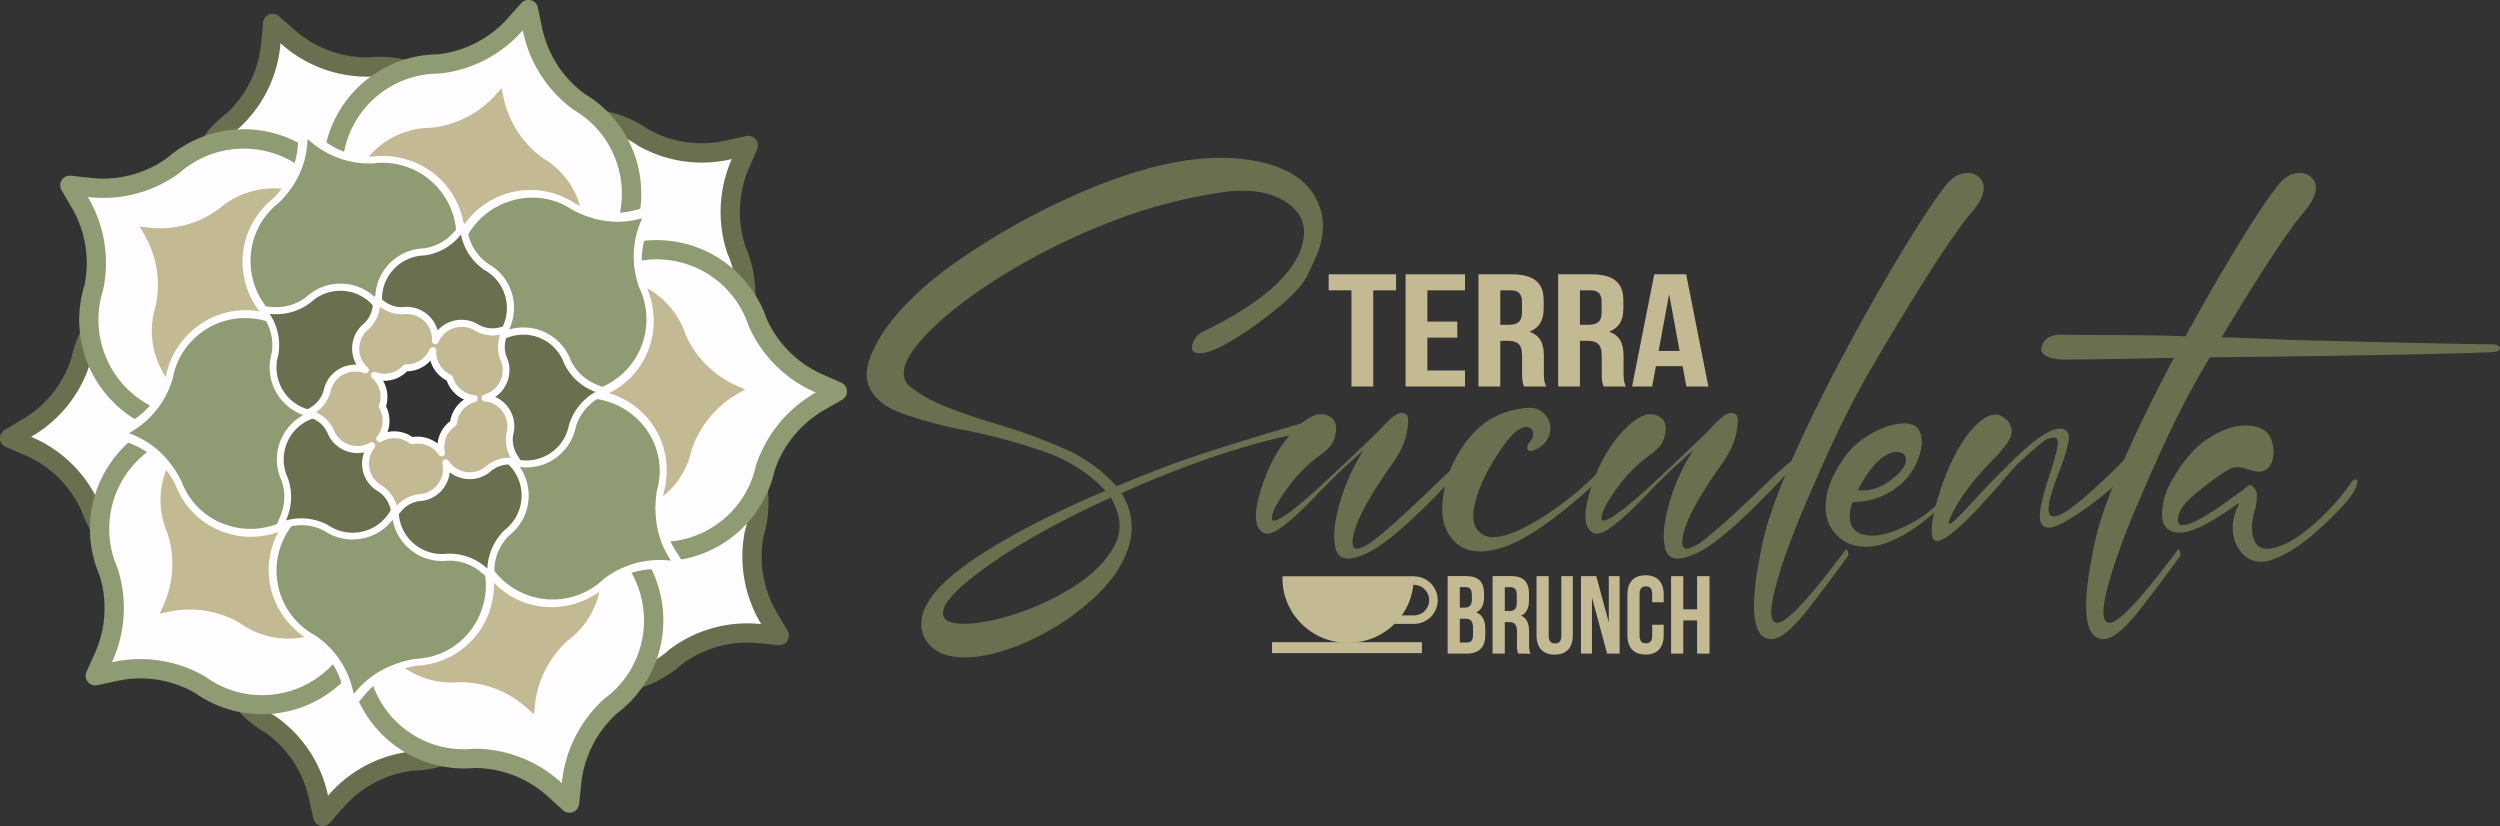 <svg id="Capa_1" data-name="Capa 1" xmlns="http://www.w3.org/2000/svg" viewBox="0 0 1451.27 479.51"><rect x="0" y="0" width="1451.27" height="479.51" fill="#333333" stroke="none"/><defs><style>.cls-1{fill:#fffdff;}.cls-2{fill:#6a704f;}.cls-3{fill:#8f9b72;}.cls-4{fill:#c3ba94;}</style></defs><title>Terra-Suculenta-Brunch-HORIZONTAL</title><path class="cls-1" d="M181,24.6l-1.08,11.83a69.1,69.1,0,0,1-22.07,44.7,61.75,61.75,0,0,0-4.92,94.43,61.79,61.79,0,0,0-83.33,44.73,69.22,69.22,0,0,1-31,39l-10.23,6L39.26,270A69.21,69.21,0,0,1,75,304.8a61.8,61.8,0,0,0,88.32,33.87A61.76,61.76,0,0,0,180,431.74a69.24,69.24,0,0,1,27.53,41.58l2.56,11.59,7.82-8.93a69.17,69.17,0,0,1,44.13-23.2,61.52,61.52,0,0,0,59.48-73.58,61.72,61.72,0,0,0,93.71,12.89,69.25,69.25,0,0,1,48.05-13.34l11.82,1.15L469,369.7a70.12,70.12,0,0,1-8.43-49.14,61.41,61.41,0,0,0,2.54-21.82,61.9,61.9,0,0,0-53.79-57.49,61.9,61.9,0,0,0,40.86-85.14,70.19,70.19,0,0,1,2.16-49.81l4.75-10.89L445.55,98a69.15,69.15,0,0,1-49.34-7.17,61.7,61.7,0,0,0-91.34,24.57,61.2,61.2,0,0,0,.05-7.9h0a61.92,61.92,0,0,0-68.32-57.6,69.19,69.19,0,0,1-46.7-17.46Zm118.12,121A61.47,61.47,0,0,0,313.21,181,62.4,62.4,0,0,0,334,197.32a62.13,62.13,0,0,0,12.12,23.49,61.38,61.38,0,0,0,39.94,21.91,61.38,61.38,0,0,0-36.87,26.76,62.1,62.1,0,0,0-9,24.83,62,62,0,0,0-18.6,18.78,61.49,61.49,0,0,0-8.51,44.7,61.89,61.89,0,0,0-63.25-27.68,62.07,62.07,0,0,0-23.6-11.88A61.33,61.33,0,0,0,180.93,324a61.71,61.71,0,0,0,6.9-68.78,61.75,61.75,0,0,0-15.48-67.35,61.34,61.34,0,0,0,45.62.05,62.11,62.11,0,0,0,21.91-14.76,61.88,61.88,0,0,0,59.26-35.42,63.26,63.26,0,0,0,0,7.79" transform="translate(-22.74 -11)"/><path class="cls-2" d="M478.46,384.39a5.54,5.54,0,0,1-3.88,1.08l-11.83-1.14a63.58,63.58,0,0,0-43.95,12.1,67.62,67.62,0,0,1-81.14,6.73,66.13,66.13,0,0,1-9.53-7.35,67.53,67.53,0,0,1-65.68,62.57,63.57,63.57,0,0,0-40.31,21.29l-7.82,8.93a5.6,5.6,0,0,1-9.68-2.48l-2.56-11.59A63.65,63.65,0,0,0,177,436.46,67.41,67.41,0,0,1,149.53,350,67.49,67.49,0,0,1,69.75,306.9a63.58,63.58,0,0,0-32.7-31.75l-10.91-4.68a5.61,5.61,0,0,1-.63-10l10.23-6a63.58,63.58,0,0,0,28.45-35.62A67.46,67.46,0,0,1,137.88,166a67.51,67.51,0,0,1-10-31.32,67.28,67.28,0,0,1,26.4-57.87,63.48,63.48,0,0,0,20.09-40.91l1.08-11.82a5.6,5.6,0,0,1,9.29-3.69l8.89,7.88a63.62,63.62,0,0,0,42.67,16.05,67.49,67.49,0,0,1,73,53.8,66.42,66.42,0,0,1,8.53-8.49,67.57,67.57,0,0,1,81.34-3.53,63.6,63.6,0,0,0,45.13,6.46L455.89,90a5.6,5.6,0,0,1,6.37,7.7l-4.74,10.89a64.48,64.48,0,0,0-2.08,45.54,66.85,66.85,0,0,1,5.63,23,67.67,67.67,0,0,1-24.29,56.24,68.66,68.66,0,0,1-9.86,6.8,68.45,68.45,0,0,1,10.64,5.52,67.5,67.5,0,0,1,28.5,76.27,64.41,64.41,0,0,0,7.79,44.91l6.08,10.2a5.61,5.61,0,0,1-.08,5.87,5.5,5.5,0,0,1-1.39,1.49m-66.55,3.2h0a74.79,74.79,0,0,1,51.92-14.41l.79.08-.4-.69a75.82,75.82,0,0,1-9.11-53.11,5.18,5.18,0,0,1,.14-.53,56.31,56.31,0,0,0-46.61-72.13,5.6,5.6,0,0,1-.7-11,55.75,55.75,0,0,0,21.68-11.13,56.25,56.25,0,0,0,15.48-66.3,4.34,4.34,0,0,1-.2-.5,75.85,75.85,0,0,1,2.34-53.84l.32-.73-.78.17a74.72,74.72,0,0,1-53.32-7.75,3.58,3.58,0,0,1-.46-.29A56.11,56.11,0,0,0,310,117.81a5.6,5.6,0,0,1-10.67-2.72,56.11,56.11,0,0,0,.05-7.19.45.45,0,0,1,0-.11A56.29,56.29,0,0,0,237.2,55.5l-.55,0a74.84,74.84,0,0,1-50.47-18.87l-.6-.53-.07.8a74.76,74.76,0,0,1-23.86,48.31,4.35,4.35,0,0,1-.41.34,56.16,56.16,0,0,0-4.48,85.88,5.6,5.6,0,0,1-5.9,9.29,55.58,55.58,0,0,0-24.28-3.87,56.37,56.37,0,0,0-51.49,44.55A5,5,0,0,1,75,222a74.79,74.79,0,0,1-33.54,42.18l-.68.4.73.31A74.85,74.85,0,0,1,80,302.47a4.34,4.34,0,0,1,.2.5,56.4,56.4,0,0,0,56.69,37.71,55.47,55.47,0,0,0,23.62-6.9,5.6,5.6,0,0,1,7,8.47,55.78,55.78,0,0,0-11.22,21.91,56.18,56.18,0,0,0,26.45,62.72c.16.1.31.19.46.3A74.76,74.76,0,0,1,213,472.12l.17.77.53-.6a74.81,74.81,0,0,1,47.7-25.07l.54,0A56.31,56.31,0,0,0,317,387.4a55.37,55.37,0,0,0-1-7.14,5.6,5.6,0,0,1,10.24-4.05,56.11,56.11,0,0,0,85.22,11.72c.13-.12.27-.23.41-.34M316.4,362.28a5.94,5.94,0,0,1-1.28.72,5.6,5.6,0,0,1-6.79-2.21,56.27,56.27,0,0,0-57.52-25.17,5.57,5.57,0,0,1-4.53-1.16,56.7,56.7,0,0,0-21.47-10.8,55.88,55.88,0,0,0-41.17,5.26,5.6,5.6,0,0,1-7-8.48A55.93,55.93,0,0,0,189.51,281a56.53,56.53,0,0,0-6.61-23.11,5.61,5.61,0,0,1-.29-4.67,56.76,56.76,0,0,0,3.65-23.75A56,56,0,0,0,168.52,192a5.6,5.6,0,0,1,5.9-9.29,56,56,0,0,0,41.48.05,56.8,56.8,0,0,0,19.93-13.43,5.59,5.59,0,0,1,4.35-1.73,56.73,56.73,0,0,0,23.72-3.87,56,56,0,0,0,30.18-28.34,5.6,5.6,0,0,1,10.65,2.73,57.86,57.86,0,0,0,0,7.09h0a55.78,55.78,0,0,0,12.81,32.26,56.57,56.57,0,0,0,18.92,14.81,5.62,5.62,0,0,1,3,3.6,56.67,56.67,0,0,0,11,21.37,56,56,0,0,0,36.32,19.92,5.6,5.6,0,0,1,.69,11,55.91,55.91,0,0,0-33.52,24.33,56.58,56.58,0,0,0-8.23,22.58A5.6,5.6,0,0,1,343.2,299a56.45,56.45,0,0,0-16.91,17.08,55.81,55.81,0,0,0-8.64,33.62,57.14,57.14,0,0,0,.9,7,5.58,5.58,0,0,1-2.15,5.55M251.32,324.2a67.47,67.47,0,0,1,55.18,17.09A67.52,67.52,0,0,1,335,291a68,68,0,0,1,9.49-24.56,67.1,67.1,0,0,1,23.84-22.64,67.43,67.43,0,0,1-39-42.63,67.92,67.92,0,0,1-20.42-16.6A66.93,66.93,0,0,1,294.73,155,67.26,67.26,0,0,1,268,174.12a68.07,68.07,0,0,1-25.9,4.73,67.39,67.39,0,0,1-54.73,18.6,67,67,0,0,1,10,31.32,67.8,67.8,0,0,1-3.5,26.09,68.08,68.08,0,0,1,6.76,25.44,67.06,67.06,0,0,1-6,32.34,67.16,67.16,0,0,1,32.91.17,68,68,0,0,1,23.73,11.39" transform="translate(-22.74 -11)"/><path class="cls-1" d="M329.49,16.6l-7.93,8.84a69.06,69.06,0,0,1-44.39,22.69A61.77,61.77,0,0,0,216.85,121a61.8,61.8,0,0,0-93.55-13.86,69.25,69.25,0,0,1-48.19,12.79l-11.8-1.29,6,10.27a69.11,69.11,0,0,1,7.86,49.22,62,62,0,0,0,25.26,70.48A61.25,61.25,0,0,0,127.77,258a61.75,61.75,0,0,0-42.11,84.67,69.23,69.23,0,0,1-2.74,49.79l-4.87,10.83,11.61-2.5a69.12,69.12,0,0,1,49.25,7.73A61.58,61.58,0,0,0,230.56,385a61.72,61.72,0,0,0,67.49,66.28,69.19,69.19,0,0,1,46.5,18l8.8,8,1.21-11.81A70.13,70.13,0,0,1,377.14,421a61.89,61.89,0,0,0,6.22-94.23A61.9,61.9,0,0,0,467,282.81a70.11,70.11,0,0,1,31.47-38.67l10.3-5.9-10.86-4.81a69.19,69.19,0,0,1-35.3-35.2,61.73,61.73,0,0,0-87.95-34.82,60.93,60.93,0,0,0,4.76-6.31h0a61.91,61.91,0,0,0-20.43-87,69.24,69.24,0,0,1-27-41.88Zm22.57,167.54A61.32,61.32,0,0,0,342.17,221a62.06,62.06,0,0,0,7,25.48,62.07,62.07,0,0,0-4.31,26.08,61.42,61.42,0,0,0,19,41.42,61.35,61.35,0,0,0-45.55-.53A62.08,62.08,0,0,0,296.17,328a61.84,61.84,0,0,0-55.83,28,61.27,61.27,0,0,0-3.81,6.79,61.87,61.87,0,0,0-34.22-60,62.06,62.06,0,0,0-11.85-23.63,61.33,61.33,0,0,0-39.77-22.37,61.75,61.75,0,0,0,46.59-51.06,61.73,61.73,0,0,0,27.78-63.28,61.39,61.39,0,0,0,36.57,27.27,62.11,62.11,0,0,0,26.4,1.24,61.87,61.87,0,0,0,68.69,7,61,61,0,0,0-4.66,6.24" transform="translate(-22.74 -11)"/><path class="cls-3" d="M353.35,482.81a5.61,5.61,0,0,1-3.76-1.45l-8.8-8a63.63,63.63,0,0,0-42.48-16.53,67.61,67.61,0,0,1-69.12-43,66.64,66.64,0,0,1-3.26-11.59,67.49,67.49,0,0,1-90,11,63.67,63.67,0,0,0-45-7l-11.61,2.5A5.6,5.6,0,0,1,72.94,401l4.87-10.83a63.66,63.66,0,0,0,2.6-45.52A67.43,67.43,0,0,1,110,258.9a67.52,67.52,0,0,1-38.25-82.24,63.61,63.61,0,0,0-7.28-45l-6-10.27A5.6,5.6,0,0,1,63.92,113l11.8,1.29a63.57,63.57,0,0,0,44.08-11.6A67.63,67.63,0,0,1,201,96.89a68.51,68.51,0,0,1,9.45,7.42,66.79,66.79,0,0,1,2.07-11.83,67.41,67.41,0,0,1,64.31-49.95,63.54,63.54,0,0,0,40.54-20.82l7.92-8.85A5.61,5.61,0,0,1,335,15.45l2.42,11.63a63.68,63.68,0,0,0,24.66,38.35,67.5,67.5,0,0,1,26.47,86.76,66.16,66.16,0,0,1,11.92-1.73,67.58,67.58,0,0,1,67.36,45.73,63.61,63.61,0,0,0,32.35,32.12l10.86,4.8a5.59,5.59,0,0,1,.51,10L501.22,249a64.46,64.46,0,0,0-28.85,35.3,66.93,66.93,0,0,1-9.22,21.82,67.68,67.68,0,0,1-65,30.19A67.6,67.6,0,0,1,396.89,408a67.08,67.08,0,0,1-16.19,17.28A64.53,64.53,0,0,0,360.13,466l-1.21,11.81a5.59,5.59,0,0,1-5.57,5m-55.3-37.16h0a74.82,74.82,0,0,1,50.26,19.44l.59.53.08-.79a75.85,75.85,0,0,1,24.4-48.05l.42-.34A55.72,55.72,0,0,0,387.5,401.9a56.42,56.42,0,0,0,5.4-50.81,55.75,55.75,0,0,0-13.42-20.34,5.6,5.6,0,0,1,6-9.22,55.55,55.55,0,0,0,24,4A56.41,56.41,0,0,0,453.76,300a55.83,55.83,0,0,0,7.74-18.41c0-.18.09-.36.14-.53a75.89,75.89,0,0,1,34-41.8l.7-.39-.73-.33a74.75,74.75,0,0,1-38.16-38.05c-.07-.16-.13-.33-.19-.5a56.12,56.12,0,0,0-80-31.66,5.6,5.6,0,0,1-6.93-8.55,54.69,54.69,0,0,0,4.33-5.74l.06-.09a56.27,56.27,0,0,0-18.63-79,4.53,4.53,0,0,1-.46-.3,74.81,74.81,0,0,1-29.23-45.26l-.16-.79-.54.6a74.74,74.74,0,0,1-48,24.52l-.54,0A56.15,56.15,0,0,0,222.36,120a5.6,5.6,0,0,1-10.28,3.92,55.59,55.59,0,0,0-17.17-17.6,56.37,56.37,0,0,0-67.9,5c-.13.12-.28.23-.42.34A74.85,74.85,0,0,1,74.5,125.44l-.79-.08.41.69a74.79,74.79,0,0,1,8.49,53.2,3.07,3.07,0,0,1-.14.52,56.41,56.41,0,0,0,23,64.1,55.48,55.48,0,0,0,23.07,8.56,5.6,5.6,0,0,1,.58,11,56.16,56.16,0,0,0-38.3,77,4.6,4.6,0,0,1,.19.52,74.78,74.78,0,0,1-3,53.8l-.32.73.78-.17a74.77,74.77,0,0,1,53.23,8.36,4.53,4.53,0,0,1,.46.3,56,56,0,0,0,83.35-21.41,5.6,5.6,0,0,1,10.62,2.87,56.13,56.13,0,0,0,61.37,60.27l.54,0m-61.52-77.32a5.6,5.6,0,0,1-5.59-6,56.22,56.22,0,0,0-31.12-54.53,5.63,5.63,0,0,1-2.94-3.64,56.75,56.75,0,0,0-10.77-21.48,55.89,55.89,0,0,0-36.17-20.35,5.6,5.6,0,0,1-.57-11,56,56,0,0,0,33.88-24,56.64,56.64,0,0,0,8.49-22.49,5.62,5.62,0,0,1,2.55-3.92,56.08,56.08,0,0,0,25.26-57.54,5.6,5.6,0,0,1,10.28-3.93,55.91,55.91,0,0,0,33.26,24.79,56.52,56.52,0,0,0,24,1.13,5.59,5.59,0,0,1,4.52,1.21A56.61,56.61,0,0,0,313,177.68,56,56,0,0,0,354.07,173a5.6,5.6,0,0,1,6.92,8.55,57.7,57.7,0,0,0-4.24,5.68h0a55.83,55.83,0,0,0-9,33.53,56.62,56.62,0,0,0,6.35,23.18,5.62,5.62,0,0,1,.24,4.66,56.77,56.77,0,0,0-3.92,23.72A56,56,0,0,0,367.68,310a5.6,5.6,0,0,1-6,9.22,55.89,55.89,0,0,0-41.42-.48,56.58,56.58,0,0,0-20.09,13.19,5.58,5.58,0,0,1-4.36,1.68,56.43,56.43,0,0,0-23.76,3.6,55.84,55.84,0,0,0-30.48,28,5.59,5.59,0,0,1-5,3.16m-29.48-69.4a67.89,67.89,0,0,1,20.24,16.84,67.2,67.2,0,0,1,13.83,29.82A67,67,0,0,1,268,326.71,67.91,67.91,0,0,1,294,322.27a67.49,67.49,0,0,1,54.91-18,67.43,67.43,0,0,1-5.85-57.48,67.92,67.92,0,0,1-6.47-25.51,67,67,0,0,1,6.33-32.26,67.24,67.24,0,0,1-32.86-.55,68,68,0,0,1-23.6-11.66,68,68,0,0,1-26.27-1.73,67.09,67.09,0,0,1-28.74-16,67.4,67.4,0,0,1-29,50,67.81,67.81,0,0,1-9.76,24.44,67,67,0,0,1-24.13,22.37,67.12,67.12,0,0,1,26.31,19.77,67.87,67.87,0,0,1,12.23,23.31" transform="translate(-22.74 -11)"/><path class="cls-4" d="M315.08,57.6l-6.41,7.15a55.87,55.87,0,0,1-35.9,18.35A49.95,49.95,0,0,0,224,142a50,50,0,0,0-75.65-11.21,56,56,0,0,1-39,10.34l-9.54-1,4.82,8.3A55.94,55.94,0,0,1,111,188.19,50,50,0,0,0,152,252.81a49.94,49.94,0,0,0-34.06,68.47,55.94,55.94,0,0,1-2.21,40.26l-3.94,8.76,9.39-2A55.93,55.93,0,0,1,161,374.53a50.05,50.05,0,0,0,71-13.43,52.07,52.07,0,0,0,3.11-5.59,49.91,49.91,0,0,0,54.58,53.6,55.88,55.88,0,0,1,37.6,14.54l7.12,6.45,1-9.55a56.71,56.71,0,0,1,18.26-35.95,50.06,50.06,0,0,0,5-76.2,50.05,50.05,0,0,0,67.61-35.52,56.74,56.74,0,0,1,25.45-31.27l8.34-4.77L451.26,233a55.92,55.92,0,0,1-28.55-28.47,49.9,49.9,0,0,0-71.12-28.15,48.69,48.69,0,0,0,3.84-5.11h0a50.07,50.07,0,0,0-16.52-70.35A55.94,55.94,0,0,1,317,67Zm18.25,135.49A50,50,0,0,0,331,243.52a50.27,50.27,0,0,0-3.48,21.1,49.67,49.67,0,0,0,15.33,33.49,50,50,0,0,0-54.69,11.3A50.28,50.28,0,0,0,267,312.62,49.59,49.59,0,0,0,243,332a47.78,47.78,0,0,0-3.08,5.49A50,50,0,0,0,212.23,289a50.23,50.23,0,0,0-9.58-19.11,49.62,49.62,0,0,0-32.16-18.09,50,50,0,0,0,37.68-41.3,49.93,49.93,0,0,0,22.46-51.17,50,50,0,0,0,50.92,23A50,50,0,0,0,337.1,188a50.58,50.58,0,0,0-3.77,5.05" transform="translate(-22.74 -11)"/><path class="cls-1" d="M334.84,432.18a2.12,2.12,0,0,1-1.89-.5l-7.12-6.45a53.8,53.8,0,0,0-36.17-14A52,52,0,0,1,233,363.45a52.22,52.22,0,0,1-73.24,12.82,53.71,53.71,0,0,0-38.14-5.91l-9.39,2a2.13,2.13,0,0,1-2.39-2.95l3.93-8.76a53.89,53.89,0,0,0,2.14-38.74,51.85,51.85,0,0,1,4.17-49A52.48,52.48,0,0,1,131,260.83a51.3,51.3,0,0,1,12.79-7.6,51.7,51.7,0,0,1-13.5-6.25A52.29,52.29,0,0,1,109,187.55a53.81,53.81,0,0,0-6.17-38.1L98,141.15a2.14,2.14,0,0,1,2.08-3.19l9.54,1a53.83,53.83,0,0,0,37.49-9.94,52.17,52.17,0,0,1,62.79-4.51,51.46,51.46,0,0,1,11.18,9.8,51.62,51.62,0,0,1,1.76-14.76A52.1,52.1,0,0,1,272.76,81a53.67,53.67,0,0,0,34.32-17.64l6.41-7.15a2.15,2.15,0,0,1,2.14-.64,2.12,2.12,0,0,1,1.53,1.62l2,9.41a53.87,53.87,0,0,0,21,32.58,52.19,52.19,0,0,1,17.82,72,52,52,0,0,1,66.74,32.64A53.82,53.82,0,0,0,452.12,231l8.79,3.88a2.13,2.13,0,0,1,.19,3.8l-8.33,4.77a54.5,54.5,0,0,0-24.48,30.08,51.29,51.29,0,0,1-7.13,16.89,52.3,52.3,0,0,1-55.76,22.35,52.2,52.2,0,0,1-10.52,73.53,54.48,54.48,0,0,0-17.4,34.45l-1,9.56a2.13,2.13,0,0,1-1.36,1.77,1.71,1.71,0,0,1-.3.09M234.62,353.43a2,2,0,0,1,1,0,2.13,2.13,0,0,1,1.57,2.22A47.79,47.79,0,0,0,289.46,407a58.16,58.16,0,0,1,39.24,15.08l4,3.62.55-5.36A58.94,58.94,0,0,1,352.19,383a47.94,47.94,0,0,0,16.41-55.76,47.33,47.33,0,0,0-11.43-17.32,2.13,2.13,0,0,1,2.28-3.51,47.45,47.45,0,0,0,20.47,3.42,48,48,0,0,0,37.67-21.74,47.34,47.34,0,0,0,6.59-15.68,59,59,0,0,1,26.47-32.66l4.68-2.68-4.93-2.18a58.07,58.07,0,0,1-29.63-29.55A47.78,47.78,0,0,0,352.6,178.2,2.13,2.13,0,0,1,350,175a49.55,49.55,0,0,0,3.68-4.88,47.93,47.93,0,0,0-15.81-67.37A58.12,58.12,0,0,1,315,67.44l-1.1-5.28-3.6,4a58.11,58.11,0,0,1-37.26,19,47.81,47.81,0,0,0-46.91,56.39,2.13,2.13,0,0,1-3.91,1.5,47.16,47.16,0,0,0-14.63-15,48,48,0,0,0-57.8,4.26,58.18,58.18,0,0,1-40.62,10.86l-5.35-.59,2.71,4.66a58.16,58.16,0,0,1,6.6,41.33,48.1,48.1,0,0,0,19.5,54.77,47.45,47.45,0,0,0,19.64,7.29,2.13,2.13,0,0,1,.23,4.18,47.8,47.8,0,0,0-32.61,65.55,58.23,58.23,0,0,1-2.23,42l-2.21,4.91,5.27-1.13A58.07,58.07,0,0,1,162,372.69a47.94,47.94,0,0,0,68.15-12.75,49.17,49.17,0,0,0,3-5.36,2.12,2.12,0,0,1,1.46-1.15m5.75-13.83a2.13,2.13,0,0,1-2.59-2.24,47.91,47.91,0,0,0-26.49-46.42,2.12,2.12,0,0,1-1.12-1.39A48.4,48.4,0,0,0,201,271.26a47.63,47.63,0,0,0-30.8-17.32,2.13,2.13,0,0,1-.21-4.18,47.7,47.7,0,0,0,28.84-20.39,48.41,48.41,0,0,0,7.23-19.15,2.12,2.12,0,0,1,1-1.49,47.81,47.81,0,0,0,21.51-49,2.12,2.12,0,0,1,3.9-1.49,47.64,47.64,0,0,0,28.32,21.11,48.29,48.29,0,0,0,20.44.95,2.12,2.12,0,0,1,1.71.47,48.37,48.37,0,0,0,18.18,9.41,47.7,47.7,0,0,0,35-4,2.15,2.15,0,0,1,2.66.54,2.13,2.13,0,0,1,0,2.71,48.56,48.56,0,0,0-3.61,4.84h0a47.53,47.53,0,0,0-7.66,28.55,48.32,48.32,0,0,0,5.41,19.74,2.15,2.15,0,0,1,.09,1.77,48.3,48.3,0,0,0-3.34,20.2,47.62,47.62,0,0,0,14.69,32.06,2.13,2.13,0,0,1-2.28,3.51,47.62,47.62,0,0,0-35.27-.41,48.18,48.18,0,0,0-17.1,11.23,2.11,2.11,0,0,1-1.66.64,48.15,48.15,0,0,0-20.23,3.07,47.56,47.56,0,0,0-23,18.58,49.36,49.36,0,0,0-3,5.25,2.11,2.11,0,0,1-1.45,1.16m-26.33-52a52.15,52.15,0,0,1,28,42.1,51.79,51.79,0,0,1,24.23-19,52.55,52.55,0,0,1,21.06-3.39,52.49,52.49,0,0,1,17.94-11.55,51.74,51.74,0,0,1,30.76-2,51.86,51.86,0,0,1-10.63-28.94,52.52,52.52,0,0,1,3.28-21.09A52.5,52.5,0,0,1,323.21,223a51.73,51.73,0,0,1,7.57-29.87A52,52,0,0,1,300,194.3a52.63,52.63,0,0,1-19-9.63,52.54,52.54,0,0,1-21.29-1.2A51.85,51.85,0,0,1,233.55,167a51.77,51.77,0,0,1-8.39,29.69,52.3,52.3,0,0,1-15,15.11,52.53,52.53,0,0,1-7.72,19.89,51.8,51.8,0,0,1-23.74,19.71,51.86,51.86,0,0,1,25.65,17.18,52.7,52.7,0,0,1,9.73,19m119.29-94.47h0Z" transform="translate(-22.74 -11)"/><path class="cls-3" d="M401.19,134.87l-8.38,2a50.09,50.09,0,0,1-35.81-4.8,44.76,44.76,0,0,0-66,18.5,44.81,44.81,0,0,0-50-46.87,50.21,50.21,0,0,1-34-12.27l-6.5-5.64-.69,8.58A50.17,50.17,0,0,1,184.14,127a44.92,44.92,0,0,0-14,52.43,44.36,44.36,0,0,0,11.24,16.09,44.77,44.77,0,0,0-60,33.08,50.22,50.22,0,0,1-22.18,28.54l-7.37,4.44,8,3.3a50.18,50.18,0,0,1,26.16,24.95A44.86,44.86,0,0,0,185,316.12a45.6,45.6,0,0,0,5.15-2.54A44.74,44.74,0,0,0,203,380.94a50.21,50.21,0,0,1,20.3,29.91l1.95,8.39,5.59-6.54a50.82,50.82,0,0,1,31.81-17.18,44.45,44.45,0,0,0,15.58-3.31,45,45,0,0,0,26.59-30.85,44.57,44.57,0,0,0,.43-19.42,44.9,44.9,0,0,0,54.52,16.89,44.35,44.35,0,0,0,13.43-8.56,50.82,50.82,0,0,1,34.72-10l8.58.73-4.49-7.34a50.16,50.16,0,0,1-6.51-35.56,44.72,44.72,0,0,0-38.05-57,45,45,0,0,0,5.44-1.8h0a44.9,44.9,0,0,0,23.73-60.28,50.22,50.22,0,0,1,1.16-36.13ZM345.48,244a44.5,44.5,0,0,0-21.11,17.9A45,45,0,0,0,318,280a44.8,44.8,0,0,0-19.13,46.27A44.51,44.51,0,0,0,272,307.16a45,45,0,0,0-19.15-.46,45,45,0,0,0-17.21-8.43A44.49,44.49,0,0,0,208,300.32a44,44,0,0,0-5.07,2.47,44.86,44.86,0,0,0,4.35-49.86A45,45,0,0,0,210,234a44.47,44.47,0,0,0-14.46-29.75A44.75,44.75,0,0,0,244.34,193,44.75,44.75,0,0,0,287,166.76a44.54,44.54,0,0,0,10.54,31.35,45.09,45.09,0,0,0,15.22,11.63,44.87,44.87,0,0,0,38.07,32.5,45.59,45.59,0,0,0-5.36,1.8" transform="translate(-22.74 -11)"/><path class="cls-1" d="M224.55,422.25,222,411.17a48.8,48.8,0,0,0-19.73-29.08,46.14,46.14,0,0,1-16.46-64.78l-.23.1a46.27,46.27,0,0,1-61-27.16,48.71,48.71,0,0,0-25.38-24.13l-10.5-4.36,9.74-5.87A48.75,48.75,0,0,0,120,228.14a46.15,46.15,0,0,1,56.51-35.68,46.24,46.24,0,0,1,6.82-66.61,48.73,48.73,0,0,0,15.1-31.59l.91-11.34,8.58,7.45a48.81,48.81,0,0,0,33,11.93A46.28,46.28,0,0,1,289,130.71a45.78,45.78,0,0,1,3.34,14.3,45.41,45.41,0,0,1,9.54-11.15,46.15,46.15,0,0,1,55.89-2.94,48.74,48.74,0,0,0,34.71,4.6l11.06-2.65-4.43,10.48A48.76,48.76,0,0,0,398,178.47a46.28,46.28,0,0,1-24.52,62l-.11,0-.13.05a46.09,46.09,0,0,1,33.65,57.86,48.72,48.72,0,0,0,6.36,34.43l5.93,9.7-11.33-1a49.44,49.44,0,0,0-33.76,9.77,45.51,45.51,0,0,1-13.74,8.74,46.31,46.31,0,0,1-52.92-13,45.67,45.67,0,0,1-1.21,14.56,46.26,46.26,0,0,1-43.48,35.23,49.41,49.41,0,0,0-30.79,16.68ZM195.94,308.71l-4.68,5.75a43.36,43.36,0,0,0,12.47,65.26,51.64,51.64,0,0,1,21,30.81l1.32,5.7,3.8-4.44a52.24,52.24,0,0,1,32.69-17.65,43.48,43.48,0,0,0,41.41-51.93l-1.42-7.07,4,6A43,43,0,0,0,320,354.29a43.45,43.45,0,0,0,52.33-5,52.37,52.37,0,0,1,35.79-10.43l5.82.51-3-5a51.58,51.58,0,0,1-6.68-36.54,43.36,43.36,0,0,0-36.83-55.41l-7.37-.82,7.16-1.91a44,44,0,0,0,5.27-1.75l.11,0a43.46,43.46,0,0,0,22.89-58.36,51.58,51.58,0,0,1,1.15-37.25l2.28-5.39-5.69,1.36a51.51,51.51,0,0,1-36.82-4.93,43.37,43.37,0,0,0-64.06,17.85l-3.07,6.76.4-7.41a42.8,42.8,0,0,0-3.16-18.73,43.54,43.54,0,0,0-45.31-26.68A51.62,51.62,0,0,1,206,92.48l-4.41-3.83-.47,5.83A51.53,51.53,0,0,1,185.09,128a43.6,43.6,0,0,0-13.7,50.88,42.83,42.83,0,0,0,10.89,15.59l5.49,5-6.93-2.67a43.37,43.37,0,0,0-58.18,32,51.62,51.62,0,0,1-22.83,29.46l-5,3,5.4,2.24a51.55,51.55,0,0,1,26.89,25.64,43.59,43.59,0,0,0,44.16,28.75,43.09,43.09,0,0,0,13.23-3.11,42.21,42.21,0,0,0,5-2.45l6.45-3.66m105.79,24.53-4-6.2a43.17,43.17,0,0,0-26.08-18.52,43.67,43.67,0,0,0-18.56-.45l-.63.12-.5-.4a43.79,43.79,0,0,0-16.67-8.16,43.15,43.15,0,0,0-26.75,2A45.42,45.42,0,0,0,203.6,304l-6.39,3.63,4.62-5.72a43.44,43.44,0,0,0,4.22-48.3l-.31-.57.22-.6a43.75,43.75,0,0,0,2.61-18.38,43.2,43.2,0,0,0-14-28.82l-5.49-5L196,202.9a43.22,43.22,0,0,0,32-.3,43.85,43.85,0,0,0,15.28-10.54l.44-.47.64,0a44,44,0,0,0,18.28-3.19,43.29,43.29,0,0,0,23.06-22.23l3.07-6.75-.4,7.4a43.24,43.24,0,0,0,10.21,30.37,43.77,43.77,0,0,0,14.75,11.27l.58.27.17.62a43.86,43.86,0,0,0,8.69,16.4A43.34,43.34,0,0,0,351,240.86l7.27.83-7.07,1.9a43.86,43.86,0,0,0-5.19,1.74h0a43.11,43.11,0,0,0-20.45,17.34,43.85,43.85,0,0,0-6.17,17.51l-.07.63-.54.36a43.73,43.73,0,0,0-12.92,13.34,43.27,43.27,0,0,0-5.61,31.5l1.48,7.23M261.92,304.5A46.14,46.14,0,0,1,296.73,321a46,46,0,0,1,6.76-28A46.62,46.62,0,0,1,316.7,279.2a46.8,46.8,0,0,1,6.48-18A45.91,45.91,0,0,1,345,242.75l.22-.09a46,46,0,0,1-24.49-15.08,46.58,46.58,0,0,1-9.07-16.85,46.2,46.2,0,0,1-26-38.42A45.9,45.9,0,0,1,263.74,191a46.84,46.84,0,0,1-18.82,3.43,46.68,46.68,0,0,1-15.82,10.75,46,46,0,0,1-28.74,2,46,46,0,0,1,11,26.64,46.61,46.61,0,0,1-2.56,18.95,46.66,46.66,0,0,1,5.34,18.37,46,46,0,0,1-6.89,27.93l.21-.09a45.9,45.9,0,0,1,28.47-2.1,46.49,46.49,0,0,1,17.24,8.29,45.8,45.8,0,0,1,8.75-.71" transform="translate(-22.74 -11)"/><path class="cls-1" d="M227.9,421.58a2.06,2.06,0,0,1-.89,0,2,2,0,0,1-1.5-1.48l-2.06-8.36a48.2,48.2,0,0,0-19.86-28.45,46.72,46.72,0,0,1-18.41-63.81,46.87,46.87,0,0,1-60.73-27.31,48.12,48.12,0,0,0-25.34-23.43l-8-3.2A2,2,0,0,1,90.8,262l7.31-4.54A48.13,48.13,0,0,0,119,229.73a46.78,46.78,0,0,1,55-37.24,46.86,46.86,0,0,1,7.22-66.18A48.14,48.14,0,0,0,195.69,95l.57-8.59a2,2,0,0,1,1.23-1.72,2,2,0,0,1,2.08.31l6.58,5.55a48.06,48.06,0,0,0,32.78,11.35,46.83,46.83,0,0,1,52.43,40.78,46.5,46.5,0,0,1,8.56-9.87,46.8,46.8,0,0,1,56.59-3.72,48.07,48.07,0,0,0,34.28,4.06l8.34-2.11a1.91,1.91,0,0,1,2,.63,2,2,0,0,1,.34,2.08l-3.25,8a48.21,48.21,0,0,0-.66,34.69A46.89,46.89,0,0,1,375,238.87a46.72,46.72,0,0,1,33.08,57.74,48,48,0,0,0,6.73,33.86l4.59,7.28a2,2,0,0,1-1.85,3.09l-8.59-.63a48.84,48.84,0,0,0-33.2,10.09,46,46,0,0,1-13.77,9,47,47,0,0,1-52.58-11.11,46.9,46.9,0,0,1-44.75,49.23,48.74,48.74,0,0,0-30.12,16.86L229,420.9a2,2,0,0,1-1.11.68M190.54,312.45a2,2,0,0,1,2,3.22,42.73,42.73,0,0,0,13.13,64.16,52.24,52.24,0,0,1,21.68,30.93l1.11,4.49,2.95-3.55a52.91,52.91,0,0,1,32.85-18.29,42.89,42.89,0,0,0,40-33.17,42.54,42.54,0,0,0,.17-18.55,2,2,0,0,1,1.18-2.28,2,2,0,0,1,2.46.73,42.85,42.85,0,0,0,65,7.11,53,53,0,0,1,36.12-11.06l4.61.34-2.46-3.92a52.15,52.15,0,0,1-7.25-36.88,42.75,42.75,0,0,0-37-54.2,2,2,0,0,1-.35-3.94,42.78,42.78,0,0,0,27.09-59.65,52.26,52.26,0,0,1,.64-37.76l1.75-4.28L391.78,137a52.09,52.09,0,0,1-37.32-4.51,42.76,42.76,0,0,0-63,18.4,2,2,0,0,1-3.86-.9,42.39,42.39,0,0,0-3.36-18.42,42.92,42.92,0,0,0-45-25.71A52.28,52.28,0,0,1,203.54,93.6l-3.52-3-.31,4.62a52.15,52.15,0,0,1-15.82,34.09A43,43,0,0,0,171,179.71a42.29,42.29,0,0,0,10.94,15.21,2,2,0,0,1-2,3.4A42.76,42.76,0,0,0,123,230.66a52.25,52.25,0,0,1-22.73,30.17l-3.92,2.44L100.6,265a52.19,52.19,0,0,1,27.55,25.58,43,43,0,0,0,43.92,27.83,42.58,42.58,0,0,0,13-3.24,41.79,41.79,0,0,0,4.89-2.48,2.07,2.07,0,0,1,.58-.23m109.73,15.22a2,2,0,0,1-2.11-.85,42.54,42.54,0,0,0-26-17.92,43.1,43.1,0,0,0-18.3-.21,2,2,0,0,1-1.64-.38,43,43,0,0,0-16.53-7.83,42.57,42.57,0,0,0-31.15,4.72,2,2,0,0,1-2.6-3,42.81,42.81,0,0,0,3.53-47.67,2.06,2.06,0,0,1-.15-1.68,43.11,43.11,0,0,0,2.34-18.15,42.61,42.61,0,0,0-14.19-28.23,2,2,0,0,1,2-3.4,42.61,42.61,0,0,0,31.58-.71,43.13,43.13,0,0,0,14.92-10.59,2,2,0,0,1,1.55-.66,43.13,43.13,0,0,0,18-3.38A42.63,42.63,0,0,0,284,165.54a2,2,0,0,1,3.87.89,42.59,42.59,0,0,0,10.45,29.8A43.14,43.14,0,0,0,313,207.15a2,2,0,0,1,1.11,1.27A42.85,42.85,0,0,0,350.89,239a2,2,0,0,1,.35,3.94,42.83,42.83,0,0,0-5.09,1.79h0a42.44,42.44,0,0,0-19.93,17.35,43.13,43.13,0,0,0-5.85,17.33,2,2,0,0,1-.87,1.45,43.14,43.14,0,0,0-12.56,13.31,42.63,42.63,0,0,0-5.12,31.12,2,2,0,0,1-1.19,2.28,2.06,2.06,0,0,1-.35.12M254,304.56a47.18,47.18,0,0,1,19.12.41,46.61,46.61,0,0,1,23.74,13.71,46.63,46.63,0,0,1,6.62-26.61,47.12,47.12,0,0,1,13-14A47.27,47.27,0,0,1,322.75,260a46.55,46.55,0,0,1,20.36-18.34,46.67,46.67,0,0,1-23.24-14.52,47.25,47.25,0,0,1-9.33-16.69,47.26,47.26,0,0,1-15.23-11.55,46.61,46.61,0,0,1-11.15-25.08,46.66,46.66,0,0,1-21,17.66,47.15,47.15,0,0,1-18.75,3.72,47.21,47.21,0,0,1-15.71,10.91,46.59,46.59,0,0,1-27.29,2.83,46.67,46.67,0,0,1,10.31,25.45,47.37,47.37,0,0,1-2.26,19,46.92,46.92,0,0,1-.16,45.12,46.46,46.46,0,0,1,27.33-1.92,47.12,47.12,0,0,1,17.36,8m91.36-61.71h0Z" transform="translate(-22.74 -11)"/><path class="cls-2" d="M290.46,145.28l-2.45,1.5a30.38,30.38,0,0,1-19.26,10.52,27.12,27.12,0,0,0-22.26,13,27.44,27.44,0,0,0-3.25,7.87,27.07,27.07,0,0,0-.15,11.91,27.21,27.21,0,0,0-41.34-5,30.42,30.42,0,0,1-21.05,6.21l-5.21-.43,2.75,4.45a30.53,30.53,0,0,1,4,21.57,27.21,27.21,0,0,0,23.24,34.55A27.19,27.19,0,0,0,188,289.22a30.48,30.48,0,0,1-.6,21.94l-2,4.82,5.08-1.24a30.46,30.46,0,0,1,21.77,2.82A27.11,27.11,0,0,0,252.3,306.1a27.17,27.17,0,0,0,30.5,28.35,30.47,30.47,0,0,1,20.68,7.35l4,3.41.39-5.21a30.87,30.87,0,0,1,9.4-19.84,26.9,26.9,0,0,0,6.43-7.22,27.25,27.25,0,0,0-4.83-34.32,27.25,27.25,0,0,0,32.76-11.31,26.8,26.8,0,0,0,3.5-9,30.94,30.94,0,0,1,13.39-17.4l4.46-2.72-4.84-2a30.47,30.47,0,0,1-16-15.07A27.17,27.17,0,0,0,313,206.86a28.91,28.91,0,0,0,2-2.83h0a27.24,27.24,0,0,0-10-38,30.5,30.5,0,0,1-12.41-18.11Zm12.89,71a27.2,27.2,0,0,0-.53,27.48,27.22,27.22,0,0,0,7.26,29.53,27.16,27.16,0,0,0-29.59,7,27.25,27.25,0,0,0-24.24,13,27.46,27.46,0,0,0-1.59,3,27.22,27.22,0,0,0-15.79-26A27.33,27.33,0,0,0,233.38,260a27,27,0,0,0-17.77-9.37,27.18,27.18,0,0,0,19.88-23A27.15,27.15,0,0,0,247,199.43,27,27,0,0,0,263.38,211a27.32,27.32,0,0,0,11.63.22,27.22,27.22,0,0,0,30.31,2.24,27.59,27.59,0,0,0-2,2.8" transform="translate(-22.74 -11)"/><path class="cls-1" d="M308.64,348.07l-6.07-5.21a29.17,29.17,0,0,0-19.73-7A28.65,28.65,0,0,1,253,318.4a28.35,28.35,0,0,1-1.93-7.28,28.64,28.64,0,0,1-39.63,7.59,29,29,0,0,0-20.66-2.61l-7.76,1.9,3.08-7.38a29.09,29.09,0,0,0,.57-20.94,28.6,28.6,0,0,1,13.7-37.82,28.16,28.16,0,0,1-6.88-3.06,28.71,28.71,0,0,1-12.58-32.28,29.08,29.08,0,0,0-3.89-20.46l-4.2-6.79,8,.65A29.07,29.07,0,0,0,200.9,184a28.65,28.65,0,0,1,34.37-3.4,28.21,28.21,0,0,1,5.84,4.73,28.6,28.6,0,0,1,27.59-29.41,29,29,0,0,0,18.25-10l1.11-1.3a3.17,3.17,0,0,1,5.51,1.31l.39,1.67a29.1,29.1,0,0,0,11.84,17.28,28.62,28.62,0,0,1,13.86,31.63,29,29,0,0,1-2.7,7,28.31,28.31,0,0,1,7.36-1.59,28.69,28.69,0,0,1,29.15,18.72,29,29,0,0,0,15.17,14.26l4.94,3.14-4.37,4a29.5,29.5,0,0,0-12.77,16.61,27.88,27.88,0,0,1-3.65,9.34,28.66,28.66,0,0,1-29.63,13.23,28.81,28.81,0,0,1,4.4,8.25,28.42,28.42,0,0,1-.62,20.08,28.73,28.73,0,0,1-8.84,11.67,29.41,29.41,0,0,0-8.87,18.84Zm-24.49-15a31.86,31.86,0,0,1,20.24,7.68l1.87,1.61.18-2.46a32.36,32.36,0,0,1,9.83-20.74,25.88,25.88,0,0,0,8.05-30.33,25.56,25.56,0,0,0-6.42-9.17l-3.62-3.31-4.7-1.77a25.68,25.68,0,0,0-19,.29,26.09,26.09,0,0,0-9.05,6.31l-.44.48-.64,0a26.15,26.15,0,0,0-10.86,2,25.59,25.59,0,0,0-12.13,10.35,27,27,0,0,0-1.51,2.88l-2,4.42-.25,4.94a25.78,25.78,0,0,0,28.94,26.9c.51,0,1,0,1.52,0m-85.82-20.58a32,32,0,0,1,14.59,3.85,25.85,25.85,0,0,0,36.58-7.87,25.59,25.59,0,0,0,1.52-2.93l2-4.47.23-4.89a25.82,25.82,0,0,0-15-24.64l-.58-.27-.18-.62a26,26,0,0,0-5.21-9.72A25.69,25.69,0,0,0,215.46,252l-4.84-.52-4.72,1.29a25.78,25.78,0,0,0-16.61,35.83,31.92,31.92,0,0,1-.59,23.07l-.94,2.27,2.39-.58a32,32,0,0,1,8.18-.91M240,269.27a28.65,28.65,0,0,1,15.8,22A28.38,28.38,0,0,1,268.5,281a29,29,0,0,1,11.4-2.19,29,29,0,0,1,9.59-6.53,28.5,28.5,0,0,1,16.22-1.7,28.46,28.46,0,0,1-5.87-15.21,29.07,29.07,0,0,1,1.45-11.52,29,29,0,0,1-3.24-11.14,28.41,28.41,0,0,1,3.38-15.94,28.51,28.51,0,0,1-16.27.87,28.93,28.93,0,0,1-10.51-4.94,28.88,28.88,0,0,1-11.6-.35,28.51,28.51,0,0,1-14.12-8.17,28.42,28.42,0,0,1-4.19,15.76,28.77,28.77,0,0,1-7.94,8.47,28.85,28.85,0,0,1-3.93,10.92,28.41,28.41,0,0,1-12.14,10.9,28.5,28.5,0,0,1,13.71,8.87,29,29,0,0,1,5.6,10.17m74.7,6.33,4.59,1.71a25.5,25.5,0,0,0,11.09,1.54,25.87,25.87,0,0,0,20-12.27,25.51,25.51,0,0,0,3.32-8.56,32.34,32.34,0,0,1,14-18.32l2.1-1.28-2.28-.94a31.87,31.87,0,0,1-16.69-15.76,25.77,25.77,0,0,0-37.16-13.65l-4.28,2.46-3,3.79a28,28,0,0,0-1.87,2.66,25.79,25.79,0,0,0-.5,26.07l.31.56-.22.6a26,26,0,0,0-1.5,10.94A25.7,25.7,0,0,0,311,272.23l3.72,3.37M178.13,192.5l1.29,2.1a31.83,31.83,0,0,1,4.24,22.55A26,26,0,0,0,195,246.42a25.49,25.49,0,0,0,10.7,3.64l4.84.51,4.72-1.28a25.66,25.66,0,0,0,15.25-11.42,26,26,0,0,0,3.62-10.43l.07-.63.54-.36a26,26,0,0,0,7.64-8,25.74,25.74,0,0,0,3.23-18.78l-1-4.78-2.67-4.09a25.61,25.61,0,0,0-8.11-7.87,25.92,25.92,0,0,0-31.11,3.15,31.9,31.9,0,0,1-22.12,6.58l-2.45-.2m97.24,17.22.5.4a26,26,0,0,0,9.94,4.8,25.75,25.75,0,0,0,18.82-2.68l4.24-2.42,3.07-3.83a25.24,25.24,0,0,0,1.91-2.69,25.85,25.85,0,0,0-9.51-36.09,32,32,0,0,1-13.1-19l-.56-2.4-1.6,1.88a31.88,31.88,0,0,1-20.14,11,25.8,25.8,0,0,0-24.49,31.1l1,4.8,2.66,4.07a25.71,25.71,0,0,0,15.58,11,26,26,0,0,0,11,.22Z" transform="translate(-22.74 -11)"/><path class="cls-1" d="M307.85,347.19a2,2,0,0,1-1.72-.45l-4-3.41a28.47,28.47,0,0,0-19.32-6.86,29.24,29.24,0,0,1-30.39-17.83,29,29,0,0,1-1.74-5.94,28.76,28.76,0,0,1-4.26,4.5,29.32,29.32,0,0,1-35.33,2A28.47,28.47,0,0,0,191,316.7l-5.08,1.24a2,2,0,0,1-2-.65,2,2,0,0,1-.33-2.08l2-4.83a28.46,28.46,0,0,0,.57-20.49,29,29,0,0,1,1.62-27.45,29.48,29.48,0,0,1,5.94-7,28.43,28.43,0,0,1,5.1-3.49,29.29,29.29,0,0,1-18.43-35.64,28.41,28.41,0,0,0-3.83-20l-2.74-4.45a2,2,0,0,1,0-2.11,2,2,0,0,1,1.88-1l5.21.43a28.38,28.38,0,0,0,19.66-5.8,29.25,29.25,0,0,1,40,.32,28.92,28.92,0,0,1,.79-6.12,29.19,29.19,0,0,1,27.4-22.41,28.33,28.33,0,0,0,17.8-9.81l3.38-4a2,2,0,0,1,3.5.84l1.2,5.09a28.54,28.54,0,0,0,11.59,16.91,29.22,29.22,0,0,1,14.11,32.28,29.58,29.58,0,0,1-2.07,5.84,28.86,28.86,0,0,1,6.08-1.15,29.3,29.3,0,0,1,29.78,19.13,28.33,28.33,0,0,0,14.83,13.89l4.84,2a2,2,0,0,1,.28,3.58l-4.47,2.72A28.86,28.86,0,0,0,357,258.86a28.8,28.8,0,0,1-3.72,9.5,29.36,29.36,0,0,1-22.64,13.9,29.94,29.94,0,0,1-6.14-.15,29.64,29.64,0,0,1,2.93,5.41,29.27,29.27,0,0,1-9,34.23,28.76,28.76,0,0,0-8.63,18.4l-.39,5.21a2,2,0,0,1-1.24,1.71,2.65,2.65,0,0,1-.37.12m-56-43.07a2.13,2.13,0,0,1,.87,0,2,2,0,0,1,1.54,2.06,25.15,25.15,0,0,0,28.24,26.25,32.54,32.54,0,0,1,22.24,7.83l.94.8.09-1.23a33,33,0,0,1,10-21.15,25.28,25.28,0,0,0,7.9-29.64,24.94,24.94,0,0,0-6.27-8.95,2,2,0,0,1,2.06-3.38,25.23,25.23,0,0,0,33.58-18.82,33,33,0,0,1,14.32-18.74l1.06-.65-1.15-.47a32.39,32.39,0,0,1-17-16.06A25.16,25.16,0,0,0,314,208.61a2,2,0,0,1-2.58-3,27.27,27.27,0,0,0,1.87-2.63A25.24,25.24,0,0,0,304,167.75a32.57,32.57,0,0,1-13.4-19.4l-.29-1.21-.8,1A32.39,32.39,0,0,1,269,159.3a25.21,25.21,0,0,0-23.82,19.34,25,25,0,0,0-.14,11,2,2,0,0,1-3.66,1.52,24.9,24.9,0,0,0-7.91-7.68,25.27,25.27,0,0,0-30.36,3.08,32.64,32.64,0,0,1-22.6,6.74l-1.23-.1.65,1.05a32.51,32.51,0,0,1,4.32,23,25.35,25.35,0,0,0,11,28.62,25,25,0,0,0,10.45,3.56,2,2,0,0,1,.31,4,25,25,0,0,0-9.75,5.14,25.16,25.16,0,0,0-6.46,29.82,32.6,32.6,0,0,1-.57,23.58l-.48,1.14,1.2-.29a32.54,32.54,0,0,1,23.21,3A25.23,25.23,0,0,0,249,308.13a24.29,24.29,0,0,0,1.49-2.86,2,2,0,0,1,1.44-1.15m3.16-5.91a2,2,0,0,1-.87,0,2,2,0,0,1-1.55-2.05A25.23,25.23,0,0,0,238,272.09a2,2,0,0,1-1.09-1.28,25.48,25.48,0,0,0-5.09-9.49,25,25,0,0,0-16.46-8.67,2,2,0,0,1-1.79-1.85,2,2,0,0,1,1.48-2.1,25.17,25.17,0,0,0,18.41-21.33,2,2,0,0,1,.88-1.44A25.13,25.13,0,0,0,245,199.84a2,2,0,0,1,1.21-2.27,2,2,0,0,1,2.45.76A25.13,25.13,0,0,0,263.85,209a25.4,25.4,0,0,0,10.77.21,2,2,0,0,1,1.63.39,25.41,25.41,0,0,0,9.71,4.69,25.1,25.1,0,0,0,18.36-2.62,2,2,0,0,1,2.58,3,23.69,23.69,0,0,0-1.83,2.6h0a25,25,0,0,0-3.62,15.13,25.46,25.46,0,0,0,3.13,10.31,2.06,2.06,0,0,1,.13,1.68,25.34,25.34,0,0,0-1.46,10.67,25.09,25.09,0,0,0,8.18,16.67,2,2,0,0,1-2.06,3.38,25,25,0,0,0-18.57.29A25.3,25.3,0,0,0,282,281.6a2,2,0,0,1-1.56.64,25.34,25.34,0,0,0-10.6,1.91,24.84,24.84,0,0,0-13.31,12.91,2,2,0,0,1-1.44,1.15m-14.51-29.38a29.54,29.54,0,0,1,9.13,7.14,29.1,29.1,0,0,1,6.54,13.71,29.06,29.06,0,0,1,12-9.26,29.63,29.63,0,0,1,11.38-2.23,29.63,29.63,0,0,1,9.62-6.48,29.1,29.1,0,0,1,15.06-2,29.26,29.26,0,0,1-3.7-25.82,29.61,29.61,0,0,1-3.19-11.15,29,29,0,0,1,2.77-14.93,29.15,29.15,0,0,1-15.18.41,29.59,29.59,0,0,1-10.52-4.88,29.57,29.57,0,0,1-11.59-.41,29.17,29.17,0,0,1-13.36-7.26,29.08,29.08,0,0,1-4.28,14.58,29.61,29.61,0,0,1-7.9,8.49,29.23,29.23,0,0,1-15,21.35,29,29,0,0,1,12.55,8.59,29.38,29.38,0,0,1,5.64,10.13" transform="translate(-22.74 -11)"/><path class="cls-4" d="M241.42,184.84l-.22,3.2a18.64,18.64,0,0,1-5.68,12.2,16.67,16.67,0,0,0-.75,25.51,16.7,16.7,0,0,0-22.22,12.59,18.68,18.68,0,0,1-8.13,10.72l-2.73,1.68,3,1.2a18.65,18.65,0,0,1,9.84,9.17,16.69,16.69,0,0,0,24.05,8.6,16.67,16.67,0,0,0,5.09,25,18.66,18.66,0,0,1,7.68,11l.77,3.12,2.05-2.46a18.65,18.65,0,0,1,11.77-6.53,16.69,16.69,0,0,0,15.93-18.12,16.27,16.27,0,0,0-.33-2.11,16.51,16.51,0,0,0,5.28,5.07,16.73,16.73,0,0,0,20.1-2.16,18.68,18.68,0,0,1,12.88-3.9l3.2.24-1.71-2.72A19,19,0,0,1,318.7,263a16.54,16.54,0,0,0,.55-5.9,16.7,16.7,0,0,0-14.87-15.19,16.71,16.71,0,0,0,10.51-23.23,19,19,0,0,1,.27-13.45l1.22-3-3.11.78a18.74,18.74,0,0,1-13.36-1.63,16.72,16.72,0,0,0-20.17,1.29,16.52,16.52,0,0,0-4.33,5.9,17,17,0,0,0,0-2.14h0a16.7,16.7,0,0,0-18.79-15.12,18.68,18.68,0,0,1-12.71-4.43ZM274,216.76a16.63,16.63,0,0,0,4,9.49,16.81,16.81,0,0,0,5.72,4.27,16.8,16.8,0,0,0,3.41,6.26,16.57,16.57,0,0,0,10.92,5.67,16.58,16.58,0,0,0-9.79,7.45,16.82,16.82,0,0,0-2.29,6.76,16.65,16.65,0,0,0-7.24,15.22,16.31,16.31,0,0,0,.31,2.08,16.73,16.73,0,0,0-17.24-7.09,16.74,16.74,0,0,0-6.44-3.06,16.55,16.55,0,0,0-12.18,1.84,16.69,16.69,0,0,0,1.44-18.6,16.88,16.88,0,0,0,.92-7.08,16.62,16.62,0,0,0-5.52-11,16.56,16.56,0,0,0,12.32-.26,16.87,16.87,0,0,0,5.82-4.12,17,17,0,0,0,7-1.31,16.67,16.67,0,0,0,8.76-8.62,16.55,16.55,0,0,0,0,2.11" transform="translate(-22.74 -11)"/><path class="cls-1" d="M252.55,310.86a2,2,0,0,1-2.41-1.48l-.76-3.12a16.69,16.69,0,0,0-6.86-9.86A18.56,18.56,0,0,1,233,281.68a19.14,19.14,0,0,1,.42-5.84,18.86,18.86,0,0,1,.68-2.25,20,20,0,0,1-2.32.34,18.76,18.76,0,0,1-19.15-12.11,16.56,16.56,0,0,0-8.71-8l-3-1.2a2,2,0,0,1-.31-3.58l2.73-1.69a16.66,16.66,0,0,0,7.26-9.56,18.75,18.75,0,0,1,19.09-15.08,19.43,19.43,0,0,1-1.05-2.09,18.71,18.71,0,0,1,5.61-22,16.6,16.6,0,0,0,4.92-10.76l.22-3.2a2,2,0,0,1,3.31-1.4l2.45,2.07a16.68,16.68,0,0,0,11.34,3.95A18.67,18.67,0,0,1,276,200.61a17.17,17.17,0,0,1,.78,2.22,17.33,17.33,0,0,1,1.67-1.65A18.76,18.76,0,0,1,301,199.73a16.47,16.47,0,0,0,11.75,1.35l3.11-.78a2,2,0,0,1,2,.64,2,2,0,0,1,.34,2.08L317,206a16.91,16.91,0,0,0-.25,12,18.08,18.08,0,0,1,1.67,6.23A18.8,18.8,0,0,1,312.06,240a20.79,20.79,0,0,1-1.86,1.42,19.65,19.65,0,0,1,2.08,1.09,18.7,18.7,0,0,1,8.36,21,16.86,16.86,0,0,0,2.34,11.6l1.71,2.72a2,2,0,0,1-1.86,3.08l-3.2-.24a16.72,16.72,0,0,0-11.5,3.48,18.68,18.68,0,0,1-22.37,2.3,18,18,0,0,1-1.93-1.34,18.42,18.42,0,0,1-.39,2.32A18.78,18.78,0,0,1,266,301.92a16.61,16.61,0,0,0-10.31,5.81l-2.06,2.46a2,2,0,0,1-1.09.67m-14.44-43.11a2,2,0,0,1,2,3.21,14.58,14.58,0,0,0-2.8,5.79A14.66,14.66,0,0,0,244.61,293a20.81,20.81,0,0,1,8.49,11.61,20.73,20.73,0,0,1,12.54-6.66,14.79,14.79,0,0,0,13.87-11.36,14.46,14.46,0,0,0,.34-4.58,14.14,14.14,0,0,0-.3-1.86,2,2,0,0,1,3.65-1.54,15,15,0,0,0,4.64,4.46,14.71,14.71,0,0,0,17.67-1.91,20.83,20.83,0,0,1,13.67-4.48,21,21,0,0,1-2.47-14,15,15,0,0,0,.53-5.38,14.72,14.72,0,0,0-7-11.32,14.36,14.36,0,0,0-6-2,2,2,0,0,1-.34-3.95,14.46,14.46,0,0,0,5.59-3,14.74,14.74,0,0,0,5-12.36,14.57,14.57,0,0,0-1.36-5,21.06,21.06,0,0,1,0-14.39,20.65,20.65,0,0,1-14.07-2,14.66,14.66,0,0,0-21.71,6.23,2,2,0,0,1-3.86-.9,13,13,0,0,0,0-1.87,14.67,14.67,0,0,0-16.52-13.31,20.81,20.81,0,0,1-13.69-4.4,20.69,20.69,0,0,1-6.23,12.76A14.68,14.68,0,0,0,232.38,219a14.57,14.57,0,0,0,3.73,5.21,2,2,0,0,1-2.05,3.39,14.42,14.42,0,0,0-6.35-.86,14.7,14.7,0,0,0-13.17,11.92,20.79,20.79,0,0,1-8.43,11.66,20.78,20.78,0,0,1,10.22,9.87,14.8,14.8,0,0,0,15.09,9.69,14.39,14.39,0,0,0,6.12-1.95,2,2,0,0,1,.57-.22m41.44,8.17a2,2,0,0,1-2.12-.85,14.69,14.69,0,0,0-15.16-6.22,2,2,0,0,1-1.64-.38,14.86,14.86,0,0,0-5.67-2.7,14.64,14.64,0,0,0-10.71,1.62,2,2,0,0,1-2.59-3A14.56,14.56,0,0,0,244.78,254a14.76,14.76,0,0,0-1.86-6,2,2,0,0,1-.14-1.68,14.64,14.64,0,0,0-4-15.89,2,2,0,0,1,2-3.4,14.65,14.65,0,0,0,15.94-3.85,2,2,0,0,1,1.55-.66,14.69,14.69,0,0,0,13.88-8.72,2,2,0,0,1,3.85.9,16.15,16.15,0,0,0,0,1.84h0a14.64,14.64,0,0,0,3.53,8.34,15,15,0,0,0,5,3.75,2,2,0,0,1,1.1,1.27,14.82,14.82,0,0,0,3,5.51,14.61,14.61,0,0,0,9.6,5,2,2,0,0,1,.34,3.94,14.59,14.59,0,0,0-8.6,6.55,14.78,14.78,0,0,0-2,5.94,2,2,0,0,1-.87,1.44,14.78,14.78,0,0,0-4.31,4.56,14.61,14.61,0,0,0-2.06,8.82,15.83,15.83,0,0,0,.28,1.83,2,2,0,0,1-1.18,2.28,1.93,1.93,0,0,1-.34.11m-17.19-11.18a18.68,18.68,0,0,1,14.44,3.79,18.82,18.82,0,0,1,7.35-13,18.9,18.9,0,0,1,2.44-6.66,18.69,18.69,0,0,1,5.63-5.9,18.64,18.64,0,0,1-6.55-4.86,18.91,18.91,0,0,1-3.55-6.15,18.88,18.88,0,0,1-5.58-4.38,18.63,18.63,0,0,1-3.88-7.18,18.55,18.55,0,0,1-6.64,4.73,18.86,18.86,0,0,1-6.94,1.48,18.81,18.81,0,0,1-5.9,4,18.62,18.62,0,0,1-8,1.47,18.66,18.66,0,0,1,2.46,7.78,19,19,0,0,1-.75,7.06,18.72,18.72,0,0,1,.85,14.92,18.71,18.71,0,0,1,14.65,3" transform="translate(-22.74 -11)"/><polygon class="cls-4" points="771.31 159.23 810.42 159.23 810.42 168.54 797.19 168.54 797.19 224.38 784.53 224.38 784.53 168.54 771.31 168.54 771.31 159.23"/><polygon class="cls-4" points="828.6 186.69 845.96 186.69 845.96 195.99 828.6 195.99 828.6 215.07 850.45 215.07 850.45 224.38 815.94 224.38 815.94 159.23 850.45 159.23 850.45 168.54 828.6 168.54 828.6 186.69"/><path class="cls-4" d="M907.47,235.38c-.69-1.68-1.15-2.7-1.15-8V217.14c0-6-2.53-8.29-8.28-8.29h-4.37v26.53H881V170.23h19.09c13.11,0,18.75,4.94,18.75,15v5.11c0,6.7-2.65,11.08-8.28,13.22,6.33,2.14,8.4,7.07,8.4,13.86v10.06c0,3.16.11,5.49,1.38,7.91Zm-13.8-55.84v20h5c4.71,0,7.58-1.68,7.58-6.89v-6.42c0-4.65-2-6.7-6.43-6.7Z" transform="translate(-22.74 -11)"/><path class="cls-4" d="M953.71,235.38c-.69-1.68-1.15-2.7-1.15-8V217.14c0-6-2.53-8.29-8.28-8.29h-4.37v26.53H927.26V170.23h19.09c13.11,0,18.75,4.94,18.75,15v5.11c0,6.7-2.64,11.08-8.28,13.22,6.33,2.14,8.4,7.07,8.4,13.86v10.06c0,3.16.11,5.49,1.38,7.91Zm-13.8-55.84v20h5c4.71,0,7.59-1.68,7.59-6.89v-6.42c0-4.65-2-6.7-6.44-6.7Z" transform="translate(-22.74 -11)"/><path class="cls-4" d="M1014.45,235.37h-12.77l-2.18-11.81H984l-2.19,11.81H970.17l12.88-65.14h18.52Zm-28.87-20.65h12.19l-6.09-32.95Z" transform="translate(-22.74 -11)"/><path class="cls-2" d="M578.07,392.35q-13.89-1.34-19.19-12.16a20.18,20.18,0,0,1-.27-13.48q5-15.52,34.26-34.26t71.63-36.54q-14.34-15.41-36.35-23a341.6,341.6,0,0,0-44.61-12.05A254.78,254.78,0,0,1,546.45,251q-15.74-5.7-19.75-17-2-5.64.6-13.78,2.49-7.75,9.15-17.85,14.7-20.82,43-40.44a406.9,406.9,0,0,1,59.95-34.34q60.86-28.5,102.88-24.49,34.86,3.72,44.55,23.56,6.79,12.74,1.71,28.62-1.17,3.6-6.77,15.44t-35.1,32.43q-20.4,13.64-28.36,12.89-4.82-.48-3.18-5.57a10.81,10.81,0,0,1,5.15-6.53q49.89-24.07,58-49.44,5.93-18.54-12.19-28.07A44.5,44.5,0,0,0,750,122a74.31,74.31,0,0,0-14.55.17A298.26,298.26,0,0,0,662,142a374.9,374.9,0,0,0-64.43,33.42q-28.29,18.65-41.77,35.1-5.89,7-7.64,12.53-2.37,7.37,2.29,11.92a80.43,80.43,0,0,0,21.66,12.2q13.05,5.15,28.18,9.71a324.77,324.77,0,0,1,39.1,14.07,88.63,88.63,0,0,1,31.5,22.3q28.19-11.73,49.08-18.61t53.36-16.45q12.61-3.66,13.36-3.59c2,.18,2.6,1.42,1.88,3.69a4,4,0,0,1-3.19,2.81q-48.15,7.89-111.57,36.14,9.21,15.3,4,31.57-5.39,16.83-23,31.92a143.76,143.76,0,0,1-37.5,23.52q-22.75,9.72-39.24,8.15m.5-19.45q10.93,1,28.88-4.07A153.26,153.26,0,0,0,643,353.41q17.61-10.31,25.86-24.14a27.9,27.9,0,0,0,2.62-5.79q3.57-11.16-3.9-23.58A489.72,489.72,0,0,0,607.15,332Q574,353.74,570.63,364.34q-2.43,7.57,7.94,8.56" transform="translate(-22.74 -11)"/><path class="cls-2" d="M805.36,335.24q-5.7,0-7.25-5.7-2-8,.68-19.76a113.71,113.71,0,0,1,15.53-37.43q-14.45,12.54-26.4,25.08-22.21,23.37-29.44,23.37c-2.4,0-4.34-1.52-5.8-4.56q-1.83-5.33.19-14.25,4.82-19.56,14.44-33.06t19.18-17.09a13.07,13.07,0,0,1,3.12-.39,9.68,9.68,0,0,1,6.47,2.47q3.3,3,1.83,9.5a15,15,0,0,1-4.28,8A54,54,0,0,1,788,276q-11.85,8.75-21.49,23.56c-2.93,4.56-4.68,8-5.22,10.45-.49,2.15-.16,3.23,1,3.23q2.85,0,11.85-7T804.45,279q19.83-18.81,20.44-19.76,7.64-8.53,11.44-8.55a13.17,13.17,0,0,1,2.41.67c1.36.44,1.76,3,1.2,7.69l-.76,4.18q-1.84,8.17-8.25,17.1Q811.66,307.51,808.6,321q-2,8.55,2,8.55,1.33,0,5.41-2.09,6.68-3.42,33.53-28.88,20.53-20.13,22.62-20.13c1.27,0,1.79.5,1.56,1.51a2.64,2.64,0,0,1-.64,1.14q-37.86,41.24-55.08,50.16-7.93,4-12.69,4" transform="translate(-22.74 -11)"/><path class="cls-2" d="M881.55,331.06q-11.4,0-17.73-9.79t-2.19-28a68.39,68.39,0,0,1,15.12-29.35q11.52-13.59,30.72-16l2.89-.2q6.45,0,9.86,4.66a11.6,11.6,0,0,1,2.25,9.78q-1.92,7.61-10,10.45l-1.17.19q-2.48,0-1.78-3a5.1,5.1,0,0,1,1.48-2.37,6,6,0,0,0,1.62-2.95c.55-2.4-.13-4.18-2-5.32a3.29,3.29,0,0,0-1.62-.38q-5.89,0-14.35,12.16-12.46,18.06-15.82,32.87-3.11,13.68,5.45,17.86a11.3,11.3,0,0,0,5.25,1.14q8.36,0,22.7-8a170.51,170.51,0,0,0,25.43-17.86,133.42,133.42,0,0,0,22-22.8,3.86,3.86,0,0,1,2.49-.95c.88,0,1.21.51,1,1.52q-1.25,5.52-21.87,23.56-31.95,27.74-50.52,31.73a41.66,41.66,0,0,1-9.19,1.14" transform="translate(-22.74 -11)"/><path class="cls-2" d="M996.69,335.24q-5.7,0-7.26-5.7-2-8,.69-19.76a113.91,113.91,0,0,1,15.52-37.43q-14.45,12.54-26.4,25.08Q957,320.8,949.81,320.8c-2.41,0-4.34-1.52-5.81-4.56q-1.83-5.33.2-14.25,4.81-19.56,14.44-33.06t19.17-17.09a13.13,13.13,0,0,1,3.12-.39,9.69,9.69,0,0,1,6.48,2.47q3.29,3,1.83,9.5a15,15,0,0,1-4.28,8,54.86,54.86,0,0,1-5.59,4.56q-11.88,8.75-21.51,23.56-4.4,6.84-5.22,10.45c-.48,2.15-.16,3.23,1,3.23q2.85,0,11.86-7T995.77,279q19.85-18.81,20.45-19.76,7.63-8.53,11.43-8.55a13.39,13.39,0,0,1,2.42.67c1.35.44,1.75,3,1.19,7.69l-.75,4.18q-1.86,8.17-8.25,17.1Q1003,307.51,999.92,321q-1.93,8.55,2.05,8.55c.89,0,2.69-.7,5.42-2.09q6.66-3.42,33.53-28.88,20.52-20.13,22.62-20.13c1.27,0,1.78.5,1.55,1.51a2.61,2.61,0,0,1-.63,1.14q-37.86,41.24-55.09,50.16-7.93,4-12.68,4" transform="translate(-22.74 -11)"/><path class="cls-2" d="M1105.84,328.4a26.3,26.3,0,0,1-11.22-2.47q-15.6-9.12-11.07-29.07,2.16-9.5,10.23-20.8t24.08-17.39a36.27,36.27,0,0,1,10.31-1.9c3.81,0,6.52,1.14,8.16,3.42q3.14,4.56,1.42,12.17a36.57,36.57,0,0,1-14,21.65,41.24,41.24,0,0,1-25.64,8.36l-.8,2.66q-3.82,16.91,12.51,16.91,9.69,0,24.83-8.55t28.8-30.21a2.59,2.59,0,0,1,2.2-1.33c1.27,0,1.75.64,1.47,1.91l-.41.94a140.39,140.39,0,0,1-22.13,24.7q-12.84,11.4-26.17,16.53a36,36,0,0,1-12.53,2.47m-2.09-32.68a26.33,26.33,0,0,0,14.76-4.75q9.21-6.27,10.42-11.59c.81-3.54-.77-5.57-4.7-6.08q-11.2,0-23,22c-.06.26.8.38,2.57.38" transform="translate(-22.74 -11)"/><path class="cls-2" d="M1147.09,325q-4.75,0-2-14.63a145.62,145.62,0,0,1,12.42-35.05q7.9-15.1,16.46-21a12.58,12.58,0,0,1,7-2.66c2.66,0,5.15,1.32,7.46,4a8.77,8.77,0,0,1,1.88,7.6q-1.2,5.32-12,16-15.4,15.94-22.39,30a25,25,0,0,0-1.79,4.56c-.2.89-.11,1.33.27,1.33q1.89,0,15.84-15.39,9-9.69,19.58-20.14,19.88-19.76,28.61-19.76,6.84,0,4.81,8.93a122.36,122.36,0,0,1-5.38,16.63,120.93,120.93,0,0,0-5.3,16.24q-2.07,9.12,2.49,9.12,4.74,0,17.61-11a305.77,305.77,0,0,0,22.59-21.28,5.52,5.52,0,0,1,3.65-1.9c1.65,0,2.26,1,1.83,2.85a16,16,0,0,1-1.86,4q-4,6.84-23.68,21.47-17,12.35-23.32,12.35-7.23,0-3.9-14.63,1.7-7.41,4.57-16a149.41,149.41,0,0,0,4.23-14.44q1.64-7.21-1.78-7.22a18.64,18.64,0,0,0-3.5.76q-2.74.76-17.48,14.63-3.19,3.24-9.67,10.83Q1155.26,325,1147.09,325" transform="translate(-22.74 -11)"/><path class="cls-2" d="M1335,337.09q-9.12,0-14.35-10.45a24.91,24.91,0,0,1-1.19-14.83,28.86,28.86,0,0,1,2.63-7.4l.13-.58c.08-.37.06-.56-.07-.56-.37,0-1.8,1-4.25,2.85q-20.31,14.06-29.6,14.06-13.68,0-9.46-18.62a41.17,41.17,0,0,1,4.17-10.83q10.55-18.81,23.24-26.22,10.77-6.47,19.71-6.46,12.54,0,15.38,8.36a20.34,20.34,0,0,1,.78,10.82q-1.72,7.61-8.38,7.61a32.82,32.82,0,0,1-6.66-1.62,15.73,15.73,0,0,0-5.46-1,13.88,13.88,0,0,0-3.31.38q-9.1,4.94-21.54,15.39-8.22,6.84-9.51,12.53-1,5.32,2.41,5.33,3.61,0,10.46-3.81a143.93,143.93,0,0,0,14-8.92c4.77-3.42,8.59-6.21,11.5-8.36a24.8,24.8,0,0,1,3.17-2.28,6.37,6.37,0,0,1,4.08,6.27,25.77,25.77,0,0,1-.7,6.46l-1.31,4.94c-.34,1.52-.61,3-.8,4.37-.38,10,2.49,15,8.56,15q10.31-.19,24.55-11.88a132.18,132.18,0,0,0,25-27.27,2.29,2.29,0,0,1,1.78-1.13c1.15,0,1.51.88,1.11,2.66a19.65,19.65,0,0,1-1.85,4.37,48.44,48.44,0,0,1-6.34,8.26,186.33,186.33,0,0,1-13.68,13.4q-14.93,13.86-28.26,18.23a19.82,19.82,0,0,1-5.92,1" transform="translate(-22.74 -11)"/><path class="cls-2" d="M1353.14,208.39c.16-.19-43.62-1.77-43.62-1.77a39.67,39.67,0,0,1-6.79.17c-25.71-1.62-52.06-1.06-78.13-1.43-6.64-.1-14.66-1.11-16.89,7.72-.55,2.21,1.71,6.75,14.5,6.67,21.77-.14,43.87-.68,65.81-1.08,6.82-.12,144.25-1.43,181.53-3.26,5.25-.26,6.06-3.28,1.44-4.47-35.27-.44-113.65-2.49-117.85-2.55" transform="translate(-22.74 -11)"/><path class="cls-2" d="M1286.81,330.32q-31.43,42.18-39.41,42.19-5.88,0-2.14-16.54,5.09-22.41,22.34-61.55c9.5-21.79,19.76-44.73,33.27-67.93,43.58-74.85,58.29-91.1,58.29-91.1,2-2.54,12.09-13.31,6.1-20.61a9.18,9.18,0,0,0-7.51-3.33c-4.3,0-8.1,1.9-11.36,5.7-18.49,20.8-94.83,152.5-107.14,206.71-.75,3.3-1.41,6.53-2,9.69q-9.46,48.45,6.68,48.45,6.84,0,18.58-14.06,11.73-14.82,22.22-29.26c1.3-1.82,2.62-3.6,3.93-5.41,0,0-.66-4.56-1.84-2.95" transform="translate(-22.74 -11)"/><path class="cls-2" d="M1094,330.32q-31.41,42.18-39.4,42.19-5.88,0-2.14-16.54,5.08-22.41,22.33-61.55c9.51-21.79,19.77-44.73,33.28-67.93,43.58-74.85,58.29-91.1,58.29-91.1,2-2.54,12.09-13.31,6.1-20.61a9.19,9.19,0,0,0-7.51-3.33c-4.31,0-8.09,1.9-11.37,5.7-18.48,20.8-94.83,152.5-107.13,206.71-.75,3.3-1.41,6.53-2,9.69Q1035,382,1051.1,382q6.84,0,18.58-14.06,11.71-14.82,22.22-29.26c1.29-1.82,2.62-3.6,3.93-5.41,0,0-.66-4.56-1.85-2.95" transform="translate(-22.74 -11)"/><path class="cls-4" d="M884.25,355.8v1.61c0,4.62-1.42,7.58-4.56,9.06,3.79,1.47,5.26,4.88,5.26,9.63v3.66c0,6.94-3.66,10.67-10.73,10.67H863.11v-45h10.66c7.33,0,10.48,3.4,10.48,10.34m-14.07-3.92v11.89h2.76c2.63,0,4.24-1.16,4.24-4.76v-2.5c0-3.22-1.09-4.63-3.6-4.63h-3.4m0,18.31V384h4c2.38,0,3.67-1.09,3.67-4.43v-3.92c0-4.17-1.35-5.46-4.56-5.46Z" transform="translate(-22.74 -11)"/><path class="cls-4" d="M904,390.43c-.38-1.16-.64-1.86-.64-5.53v-7.06c0-4.18-1.41-5.72-4.62-5.72h-2.45v18.31H889.2v-45h10.66c7.33,0,10.47,3.4,10.47,10.34v3.53c0,4.63-1.47,7.65-4.62,9.13,3.53,1.47,4.69,4.88,4.69,9.57V385a13.2,13.2,0,0,0,.77,5.46Zm-7.71-38.55v13.81H899c2.63,0,4.24-1.15,4.24-4.75v-4.43c0-3.22-1.1-4.63-3.6-4.63Z" transform="translate(-22.74 -11)"/><path class="cls-4" d="M921.77,345.46v34.69c0,3.21,1.42,4.37,3.67,4.37s3.66-1.16,3.66-4.37V345.46h6.68V379.7c0,7.2-3.6,11.31-10.54,11.31s-10.53-4.11-10.53-11.31V345.46Z" transform="translate(-22.74 -11)"/><polygon class="cls-4" points="924.15 346.86 924.15 379.43 917.79 379.43 917.79 334.46 926.66 334.46 933.92 361.38 933.92 334.46 940.21 334.46 940.21 379.43 932.95 379.43 924.15 346.86"/><path class="cls-4" d="M988.53,373.66v6c0,7.19-3.6,11.3-10.54,11.3s-10.53-4.11-10.53-11.3V356.25c0-7.2,3.6-11.31,10.53-11.31s10.54,4.11,10.54,11.31v4.37h-6.68V355.8c0-3.21-1.42-4.43-3.66-4.43s-3.67,1.22-3.67,4.43v24.29c0,3.21,1.42,4.36,3.67,4.36s3.66-1.15,3.66-4.36v-6.43Z" transform="translate(-22.74 -11)"/><polygon class="cls-4" points="977.16 379.43 970.09 379.43 970.09 334.46 977.16 334.46 977.16 353.73 985.19 353.73 985.19 334.46 992.39 334.46 992.39 379.43 985.19 379.43 985.19 360.15 977.16 360.15 977.16 379.43"/><path class="cls-4" d="M767.23,345.52c0,.4,0,.81,0,1.21,0,20.69,17,37.46,38.06,37.46s38.07-16.77,38.07-37.46c0-.4,0-.81,0-1.21Z" transform="translate(-22.74 -11)"/><rect class="cls-4" x="738.43" y="372.8" width="87" height="6.34"/><path class="cls-4" d="M843.19,345.61h-.14v4.9h.14a8.88,8.88,0,1,1,0,17.75h-11v4.89h11a13.78,13.78,0,1,0,0-27.55" transform="translate(-22.74 -11)"/></svg>